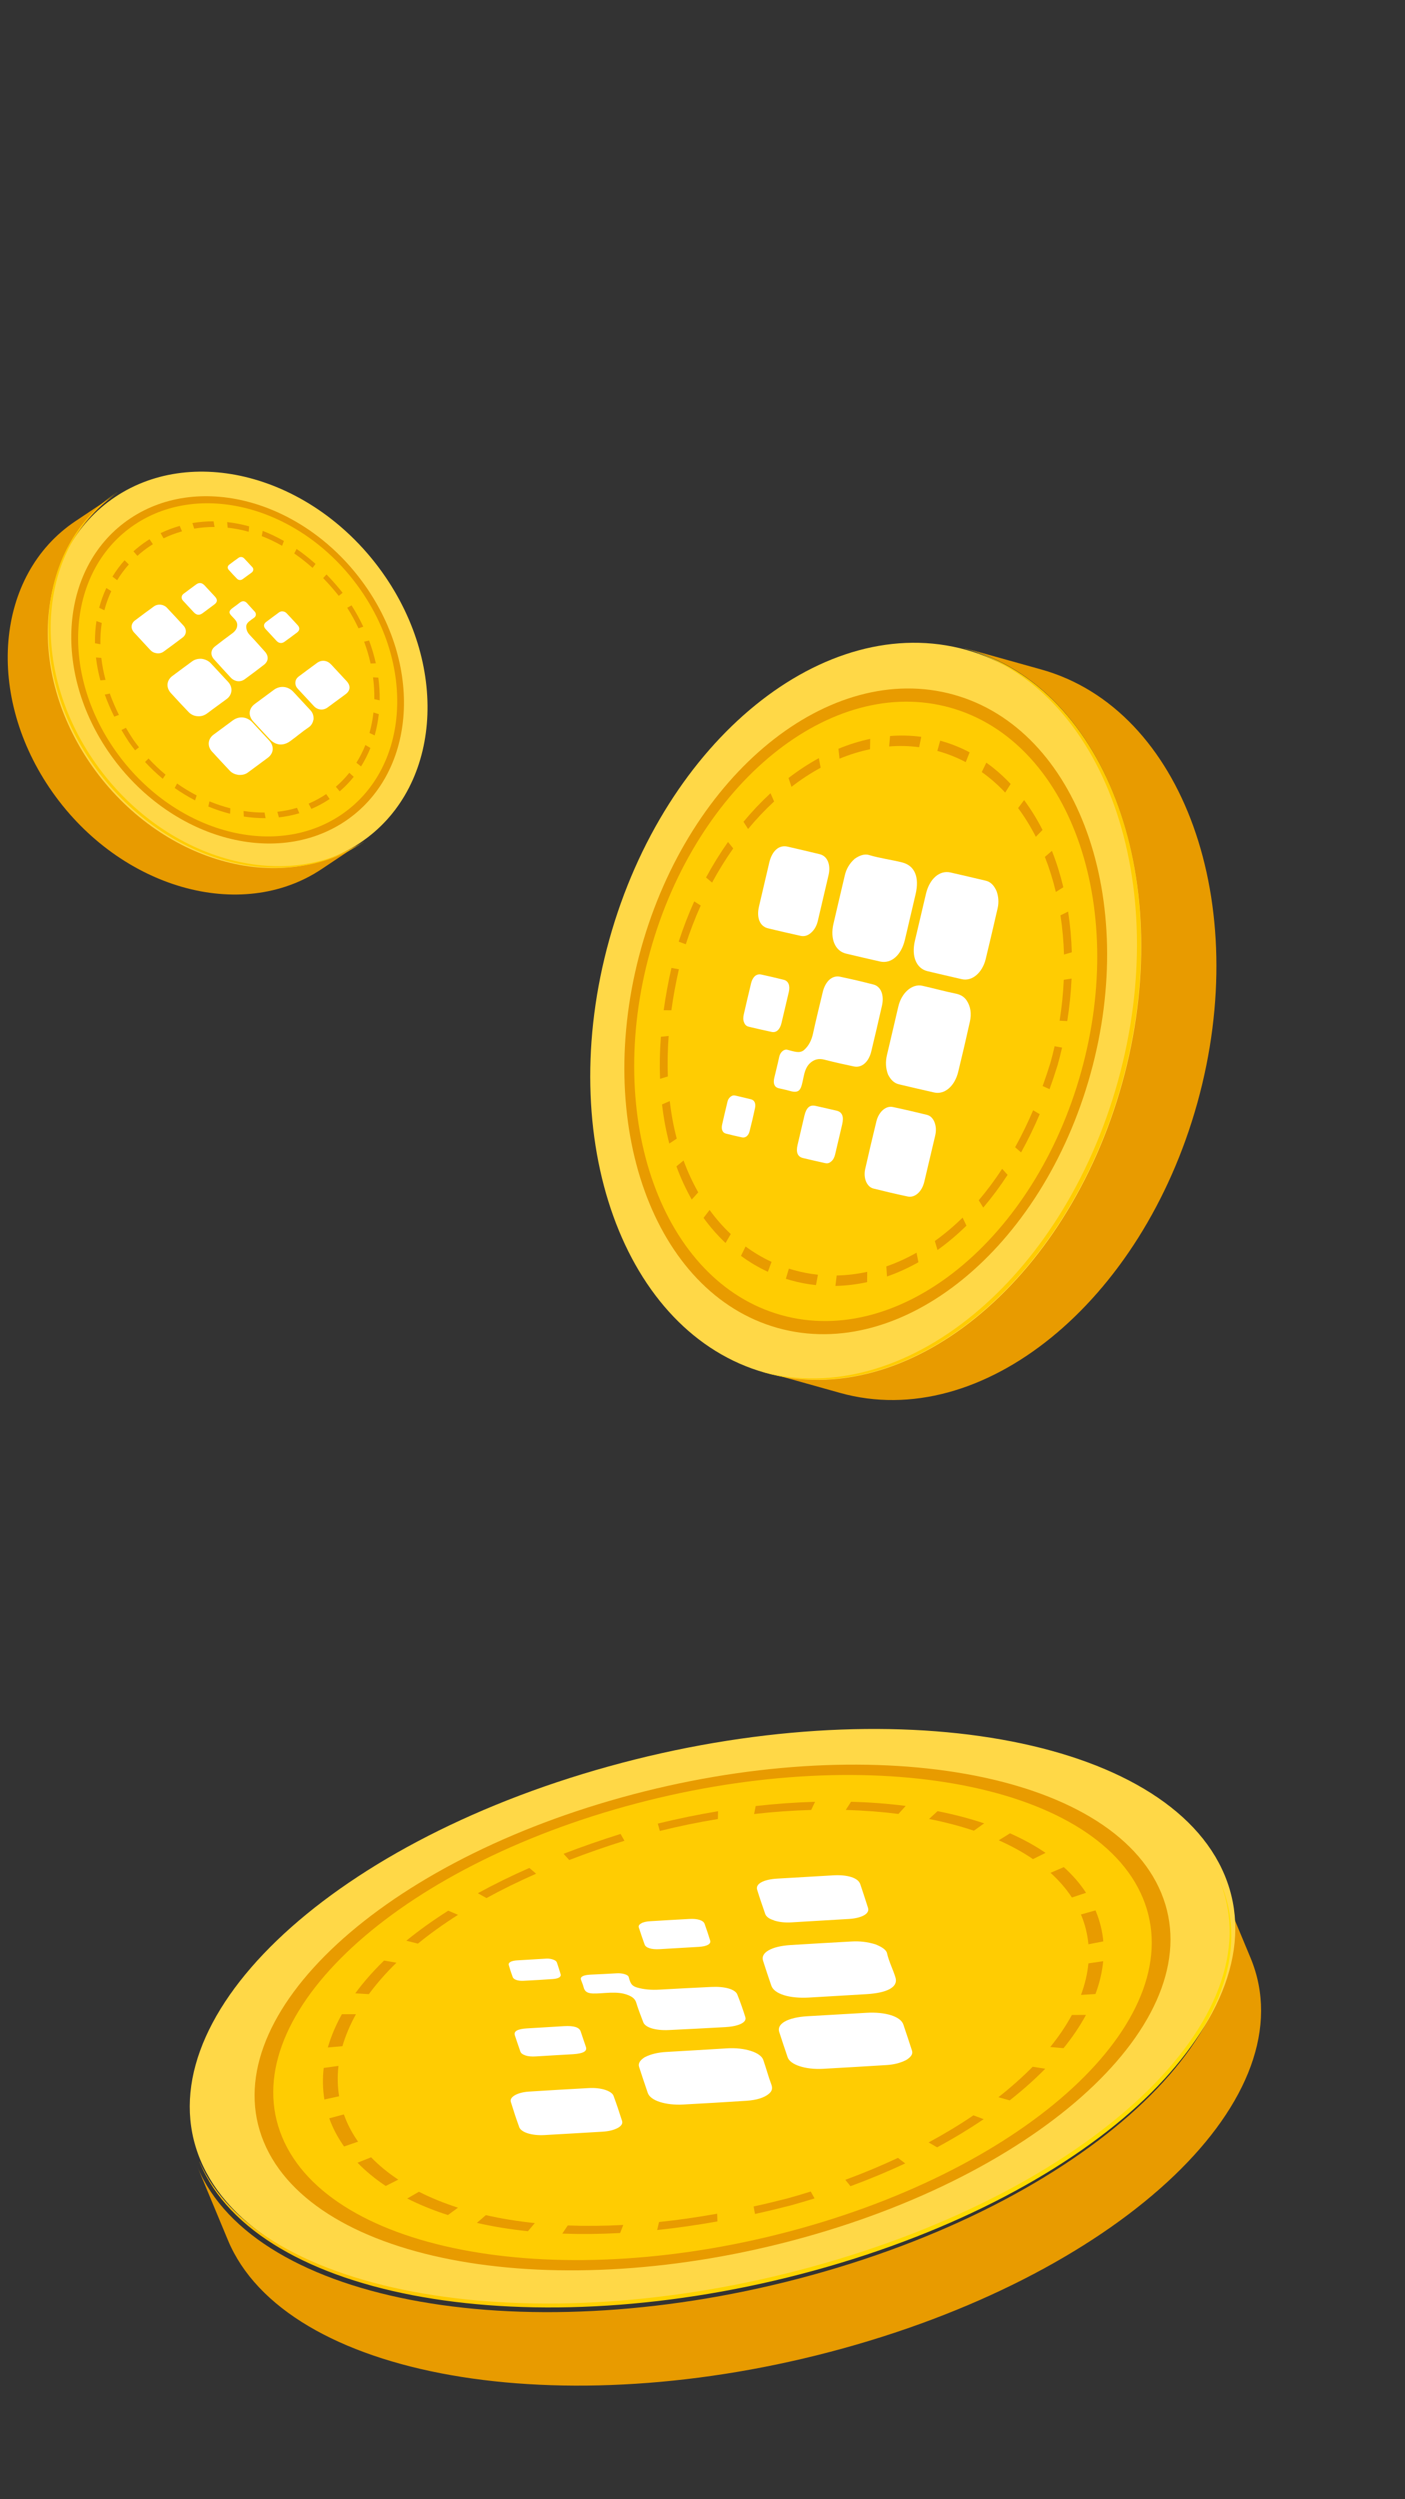 <svg width="77" height="137" viewBox="0 0 77 137" fill="none" xmlns="http://www.w3.org/2000/svg">
<rect x="0" y="0" width="77" height="137" fill="#333333" stroke="none"/>
<path d="M52.925 35.544L57.069 36.703C64.835 38.875 68.663 49.514 65.619 60.466C62.575 71.417 53.811 78.534 46.044 76.362L41.901 75.202C49.667 77.375 58.433 70.257 61.477 59.306C64.521 48.355 60.691 37.716 52.924 35.542L52.925 35.544Z" fill="#E89B00"/>
<path d="M52.956 35.627C60.718 37.799 64.545 48.43 61.503 59.374C58.46 70.317 49.702 77.428 41.939 75.258C34.177 73.087 30.35 62.455 33.392 51.511C36.434 40.568 45.193 33.457 52.956 35.627Z" fill="#FFD847"/>
<path d="M61.265 59.276C58.234 70.179 49.536 77.28 41.794 75.207C41.831 75.218 41.868 75.231 41.905 75.242C49.675 77.416 58.444 70.296 61.489 59.339C64.534 48.382 60.704 37.738 52.933 35.563C52.896 35.552 52.858 35.546 52.82 35.536C60.515 37.78 64.295 48.372 61.265 59.276Z" fill="#FFCC02"/>
<path d="M52.272 38.085C59.072 39.987 62.425 49.301 59.76 58.887C57.094 68.473 49.422 74.703 42.62 72.801C35.819 70.899 32.468 61.586 35.133 52C37.798 42.413 45.471 36.183 52.272 38.085Z" fill="#E89B00"/>
<path d="M52.074 38.794C58.597 40.619 61.813 49.552 59.255 58.748C56.7 67.943 49.339 73.918 42.816 72.095C36.293 70.27 33.077 61.337 35.635 52.141C38.19 42.946 45.551 36.971 52.074 38.794Z" fill="#FFCC02"/>
<path d="M57.964 58.383C57.823 58.841 57.674 59.283 57.52 59.709L57.141 59.538C57.291 59.124 57.435 58.695 57.569 58.26C57.65 57.969 57.728 57.661 57.798 57.355L58.206 57.431C58.133 57.749 58.052 58.069 57.965 58.382L57.964 58.383ZM58.49 55.978L58.072 55.956C58.19 55.209 58.268 54.455 58.3 53.714L58.727 53.646C58.693 54.418 58.612 55.202 58.49 55.978ZM56.981 61.08C56.668 61.814 56.324 62.519 55.96 63.177L55.633 62.893C55.986 62.257 56.317 61.575 56.62 60.867L56.982 61.081L56.981 61.08ZM58.739 52.206L58.312 52.329C58.291 51.601 58.225 50.877 58.118 50.181L58.538 49.974C58.649 50.698 58.718 51.449 58.74 52.207L58.739 52.206ZM55.221 64.407C54.804 65.048 54.354 65.651 53.886 66.202L53.639 65.801C54.089 65.272 54.52 64.692 54.922 64.077L55.221 64.407ZM58.275 48.64L57.865 48.898C57.706 48.232 57.504 47.585 57.264 46.977L57.65 46.645C57.9 47.277 58.11 47.949 58.276 48.641L58.275 48.64ZM52.965 67.192C52.46 67.688 51.926 68.138 51.379 68.529L51.233 68.034C51.757 67.659 52.269 67.228 52.755 66.752L52.965 67.192ZM57.135 45.499L56.768 45.874C56.48 45.311 56.153 44.78 55.797 44.3L56.126 43.862C56.496 44.361 56.837 44.912 57.135 45.499ZM50.334 69.197C49.774 69.513 49.195 69.777 48.611 69.979L48.575 69.427C49.136 69.232 49.693 68.979 50.23 68.675L50.334 69.197ZM55.389 42.978L55.088 43.449C54.69 43.025 54.259 42.646 53.805 42.325L54.055 41.81C54.526 42.145 54.976 42.539 55.389 42.98L55.389 42.978ZM47.521 70.288C46.944 70.415 46.359 70.485 45.785 70.497L45.854 69.925C46.409 69.913 46.971 69.845 47.527 69.724L47.522 70.289L47.521 70.288ZM53.141 41.243L52.926 41.782C52.445 41.527 51.936 41.325 51.415 41.178L51.371 41.166L51.525 40.604L51.569 40.617C52.113 40.769 52.642 40.979 53.141 41.245L53.141 41.243ZM44.719 70.452C44.257 70.403 43.795 70.314 43.349 70.19C43.255 70.164 43.161 70.135 43.068 70.106L43.234 69.548C43.324 69.576 43.414 69.603 43.505 69.629C43.936 69.749 44.38 69.834 44.827 69.882L44.719 70.452ZM50.374 40.963C49.836 40.891 49.282 40.877 48.728 40.922L48.779 40.35C49.353 40.305 49.929 40.319 50.489 40.394L50.373 40.964L50.374 40.963ZM42.284 69.178L42.083 69.723C41.569 69.484 41.073 69.191 40.608 68.847L40.861 68.334C41.308 68.663 41.787 68.947 42.283 69.177L42.284 69.178ZM47.682 41.074C47.126 41.19 46.562 41.364 46.008 41.593L45.951 41.048C46.527 40.81 47.112 40.628 47.691 40.507L47.681 41.072L47.682 41.074ZM40.048 67.655L39.763 68.142C39.328 67.731 38.921 67.268 38.557 66.766L38.889 66.332C39.239 66.814 39.63 67.259 40.049 67.654L40.048 67.655ZM44.975 42.087C44.432 42.384 43.893 42.736 43.376 43.135L43.215 42.651C43.753 42.237 44.312 41.871 44.877 41.562L44.975 42.087ZM38.267 65.366L37.91 65.76C37.589 65.194 37.306 64.582 37.071 63.941L37.462 63.62C37.687 64.236 37.958 64.822 38.267 65.366ZM42.423 43.939C41.927 44.397 41.448 44.903 40.999 45.446L40.746 45.052C41.212 44.489 41.711 43.962 42.227 43.486L42.425 43.939L42.423 43.939ZM37.088 62.421L36.681 62.691C36.503 62.008 36.369 61.287 36.282 60.547L36.705 60.363C36.788 61.073 36.916 61.766 37.088 62.421ZM40.184 46.51C39.768 47.101 39.378 47.731 39.025 48.384L38.694 48.106C39.06 47.428 39.466 46.772 39.898 46.158L40.184 46.51ZM36.601 59.013L36.174 59.142C36.145 58.397 36.16 57.622 36.22 56.837L36.645 56.792C36.589 57.549 36.574 58.295 36.601 59.013ZM38.402 49.644C38.095 50.328 37.819 51.042 37.584 51.767L37.196 51.622C37.44 50.869 37.727 50.126 38.047 49.415L38.403 49.643L38.402 49.644ZM36.794 55.385L36.373 55.382C36.477 54.625 36.62 53.844 36.798 53.062L37.206 53.137C37.034 53.896 36.895 54.653 36.794 55.385Z" fill="#E89B00"/>
<path d="M46.846 47.078C47.072 46.919 47.355 46.789 47.634 46.875C48.227 47.055 48.846 47.128 49.446 47.281C50.128 47.454 50.399 48.081 50.177 49.028C49.982 49.856 49.79 50.687 49.594 51.515C49.391 52.37 48.844 52.85 48.227 52.711C47.606 52.571 46.984 52.425 46.364 52.278C45.767 52.135 45.486 51.469 45.677 50.646C45.88 49.761 46.092 48.878 46.298 47.994C46.384 47.628 46.553 47.34 46.843 47.078L46.846 47.078Z" fill="white"/>
<path d="M48.664 58.894C48.543 58.571 48.52 58.221 48.609 57.841C48.815 56.957 49.027 56.073 49.23 55.189C49.404 54.43 49.983 53.914 50.552 54.042C51.158 54.178 51.755 54.344 52.363 54.469C52.613 54.52 52.827 54.616 52.986 54.861C53.194 55.179 53.251 55.572 53.153 56.015C52.949 56.933 52.737 57.849 52.513 58.763C52.32 59.549 51.768 60.018 51.199 59.892C50.553 59.748 49.91 59.595 49.266 59.444C48.996 59.381 48.803 59.182 48.662 58.894L48.664 58.894Z" fill="white"/>
<path d="M54.615 48.848C54.718 49.139 54.753 49.456 54.672 49.803C54.458 50.728 54.247 51.652 54.022 52.573C53.835 53.336 53.272 53.807 52.717 53.681C52.089 53.538 51.462 53.392 50.836 53.243C50.22 53.098 49.941 52.43 50.14 51.58C50.342 50.72 50.543 49.859 50.747 49C50.942 48.176 51.492 47.696 52.088 47.83C52.738 47.978 53.388 48.13 54.035 48.284C54.3 48.347 54.482 48.553 54.614 48.847L54.615 48.848Z" fill="white"/>
<path d="M51.211 61.513C51.303 61.74 51.315 61.991 51.251 62.263C51.053 63.108 50.855 63.952 50.653 64.796C50.523 65.333 50.14 65.676 49.747 65.594C49.117 65.461 48.491 65.314 47.867 65.157C47.505 65.067 47.304 64.585 47.418 64.081C47.614 63.212 47.819 62.344 48.03 61.477C48.156 60.956 48.544 60.608 48.925 60.687C49.55 60.816 50.17 60.966 50.79 61.115C50.978 61.16 51.123 61.294 51.213 61.515L51.211 61.513Z" fill="white"/>
<path d="M44.441 51.142C44.263 51.3 44.07 51.348 43.873 51.304C43.274 51.168 42.674 51.036 42.078 50.888C41.64 50.778 41.454 50.306 41.595 49.7C41.782 48.895 41.971 48.09 42.16 47.285C42.314 46.638 42.695 46.305 43.166 46.414C43.754 46.548 44.339 46.687 44.926 46.829C45.343 46.93 45.542 47.4 45.409 47.972C45.217 48.801 45.019 49.629 44.827 50.458C44.762 50.742 44.643 50.97 44.441 51.142Z" fill="white"/>
<path d="M40.784 56.063C40.72 55.928 40.725 55.772 40.763 55.609C40.895 55.041 41.025 54.471 41.163 53.904C41.25 53.548 41.461 53.369 41.72 53.426C42.132 53.515 42.543 53.611 42.951 53.713C43.21 53.778 43.312 54.027 43.229 54.388C43.098 54.957 42.964 55.525 42.827 56.093C42.742 56.446 42.543 56.626 42.292 56.572C41.874 56.484 41.458 56.386 41.041 56.288C40.93 56.263 40.837 56.2 40.784 56.063Z" fill="white"/>
<path d="M45.549 63.676C45.442 63.774 45.33 63.789 45.219 63.764C44.815 63.671 44.408 63.584 44.006 63.485C43.712 63.414 43.616 63.175 43.71 62.768C43.833 62.232 43.959 61.696 44.086 61.16C44.191 60.722 44.382 60.554 44.693 60.625C45.075 60.711 45.457 60.797 45.839 60.886C46.157 60.96 46.258 61.204 46.154 61.645C46.027 62.19 45.897 62.733 45.771 63.276C45.732 63.442 45.668 63.58 45.552 63.675L45.549 63.676Z" fill="white"/>
<path d="M48.337 55.126C48.147 55.966 47.951 56.806 47.749 57.642C47.609 58.224 47.224 58.556 46.798 58.465C46.259 58.35 45.72 58.233 45.188 58.094C44.892 58.017 44.615 58.05 44.342 58.332C44.164 58.529 44.09 58.791 44.035 59.059C43.905 59.679 43.876 59.981 43.268 59.8C43.073 59.742 42.868 59.709 42.67 59.658C42.444 59.601 42.362 59.406 42.433 59.094C42.522 58.707 42.625 58.324 42.705 57.937C42.758 57.678 42.973 57.502 43.145 57.548C43.308 57.591 43.469 57.642 43.636 57.666C43.777 57.685 43.925 57.681 44.067 57.562C44.32 57.336 44.475 57.04 44.558 56.656C44.722 55.902 44.908 55.151 45.087 54.4C45.23 53.797 45.601 53.454 46.04 53.545C46.654 53.674 47.265 53.817 47.872 53.974C48.28 54.08 48.466 54.554 48.337 55.127L48.337 55.126Z" fill="white"/>
<path d="M40.016 60.141C40.121 60.05 40.214 60.038 40.309 60.062C40.593 60.131 40.878 60.194 41.162 60.266C41.344 60.313 41.432 60.488 41.379 60.742C41.289 61.17 41.187 61.596 41.079 62.021C41.018 62.264 40.854 62.392 40.668 62.353C40.369 62.291 40.074 62.22 39.78 62.145C39.599 62.098 39.519 61.914 39.574 61.658C39.668 61.231 39.773 60.806 39.873 60.38C39.899 60.27 39.961 60.196 40.016 60.142L40.016 60.141Z" fill="white"/>
<path d="M19.976 46.077L17.62 47.649C13.204 50.594 6.607 48.71 2.885 43.441C-0.837 38.171 -0.275 31.511 4.141 28.566L6.497 26.994C2.081 29.94 1.518 36.601 5.241 41.87C8.963 47.14 15.56 49.023 19.977 46.077L19.976 46.077Z" fill="#E89B00"/>
<path d="M19.731 46.207C15.336 49.136 8.771 47.264 5.067 42.026C1.364 36.788 1.924 30.169 6.318 27.24C10.712 24.311 17.277 26.183 20.981 31.421C24.685 36.659 24.125 43.279 19.731 46.207Z" fill="#FFD847"/>
<path d="M5.249 41.861C1.53 36.594 2.073 29.946 6.448 26.965C6.427 26.979 6.404 26.992 6.383 27.006C1.948 29.965 1.383 36.654 5.121 41.947C8.859 47.239 15.483 49.131 19.918 46.172C19.94 46.158 19.96 46.142 19.981 46.127C15.547 49.026 8.969 47.128 5.249 41.861Z" fill="#FFCC02"/>
<path d="M18.898 45.032C15.048 47.596 9.297 45.957 6.052 41.368C2.808 36.78 3.298 30.981 7.148 28.415C10.998 25.849 16.749 27.49 19.993 32.078C23.238 36.666 22.748 42.465 18.898 45.032Z" fill="#E89B00"/>
<path d="M18.661 44.692C14.968 47.153 9.452 45.58 6.34 41.178C3.227 36.777 3.698 31.214 7.391 28.753C11.083 26.292 16.6 27.865 19.712 32.267C22.824 36.668 22.353 42.231 18.661 44.692Z" fill="#FFCC02"/>
<path d="M7.072 40.69C6.923 40.464 6.785 40.24 6.656 40.019L6.901 39.899C7.025 40.114 7.16 40.33 7.302 40.545C7.4 40.684 7.508 40.828 7.618 40.968L7.404 41.134C7.29 40.99 7.178 40.84 7.072 40.69L7.072 40.69ZM7.948 41.773L8.141 41.582C8.433 41.897 8.746 42.196 9.073 42.468L8.918 42.694C8.577 42.41 8.252 42.1 7.948 41.773ZM6.261 39.288C6.061 38.886 5.887 38.478 5.743 38.077L6.017 38.021C6.155 38.408 6.324 38.802 6.517 39.191L6.261 39.289L6.261 39.288ZM9.575 43.199L9.705 42.954C10.049 43.197 10.411 43.416 10.778 43.607L10.689 43.878C10.308 43.679 9.932 43.451 9.574 43.199L9.575 43.199ZM5.501 37.3C5.388 36.88 5.308 36.458 5.259 36.045L5.552 36.066C5.598 36.463 5.676 36.869 5.784 37.273L5.501 37.3ZM11.418 44.215L11.478 43.932C11.855 44.087 12.241 44.215 12.625 44.313L12.609 44.611C12.209 44.51 11.808 44.377 11.417 44.215L11.418 44.215ZM5.206 35.265C5.199 34.853 5.226 34.444 5.285 34.049L5.577 34.151C5.52 34.53 5.494 34.922 5.501 35.318L5.206 35.265ZM13.362 44.764L13.349 44.46C13.734 44.519 14.121 44.548 14.498 44.545L14.556 44.853C14.164 44.855 13.762 44.826 13.362 44.764ZM5.435 33.322C5.534 32.947 5.666 32.581 5.828 32.234L6.098 32.408C5.943 32.742 5.815 33.093 5.72 33.454L5.435 33.322ZM15.285 44.81L15.2 44.504C15.569 44.462 15.932 44.389 16.278 44.286L16.406 44.583C16.046 44.69 15.668 44.767 15.284 44.81L15.285 44.81ZM6.163 31.61C6.358 31.292 6.581 30.991 6.827 30.714L7.06 30.945C6.822 31.212 6.607 31.503 6.42 31.808L6.163 31.61L6.163 31.61ZM17.066 44.346L16.913 44.057C17.24 43.917 17.556 43.746 17.851 43.55L17.876 43.533L18.067 43.801L18.042 43.818C17.734 44.023 17.406 44.2 17.066 44.345L17.066 44.346ZM7.314 30.224C7.538 30.022 7.781 29.834 8.033 29.665C8.086 29.63 8.141 29.595 8.195 29.561L8.379 29.834C8.326 29.867 8.275 29.899 8.223 29.934C7.979 30.097 7.746 30.278 7.529 30.473L7.314 30.224ZM18.405 43.131C18.674 42.901 18.923 42.643 19.144 42.365L19.385 42.587C19.155 42.875 18.896 43.143 18.617 43.383L18.405 43.13L18.405 43.131ZM8.964 29.511L8.802 29.227C9.136 29.066 9.488 28.933 9.85 28.831L9.975 29.13C9.628 29.227 9.288 29.356 8.965 29.511L8.964 29.511ZM19.532 41.816C19.722 41.512 19.888 41.184 20.025 40.842L20.301 41.004C20.158 41.359 19.986 41.7 19.788 42.017L19.533 41.816L19.532 41.816ZM10.643 28.979L10.544 28.675C10.923 28.611 11.314 28.579 11.704 28.581L11.759 28.889C11.384 28.887 11.008 28.918 10.643 28.98L10.643 28.979ZM20.25 40.181C20.351 39.821 20.424 39.443 20.467 39.059L20.76 39.151C20.715 39.55 20.639 39.941 20.534 40.317L20.25 40.181ZM12.475 28.928L12.45 28.622C12.851 28.666 13.256 28.745 13.654 28.855L13.63 29.152C13.249 29.045 12.86 28.97 12.475 28.928ZM20.514 38.329C20.52 37.935 20.497 37.532 20.444 37.131L20.735 37.148C20.79 37.564 20.815 37.983 20.808 38.393L20.513 38.33L20.514 38.329ZM14.345 29.39L14.399 29.104C14.791 29.256 15.182 29.443 15.56 29.658L15.46 29.922C15.097 29.715 14.722 29.536 14.345 29.39ZM20.311 36.375C20.221 35.974 20.101 35.57 19.955 35.176L20.228 35.115C20.38 35.525 20.504 35.944 20.598 36.362L20.311 36.375ZM16.126 30.341L16.254 30.094C16.609 30.339 16.959 30.615 17.294 30.915L17.129 31.132C16.805 30.843 16.468 30.578 16.126 30.341ZM19.648 34.444C19.468 34.061 19.26 33.682 19.03 33.32L19.266 33.186C19.506 33.563 19.722 33.956 19.909 34.355L19.648 34.445L19.648 34.444ZM17.71 31.691L17.896 31.492C18.199 31.804 18.495 32.143 18.777 32.498L18.565 32.666C18.291 32.321 18.003 31.992 17.71 31.691Z" fill="#E89B00"/>
<path d="M17.182 39.441C17.152 39.592 17.083 39.762 16.917 39.872C16.564 40.108 16.249 40.384 15.905 40.631C15.516 40.91 15.104 40.872 14.77 40.511C14.478 40.196 14.183 39.882 13.892 39.566C13.591 39.24 13.619 38.85 13.964 38.592C14.311 38.332 14.661 38.074 15.011 37.817C15.348 37.57 15.782 37.614 16.074 37.925C16.388 38.26 16.698 38.598 17.01 38.934C17.139 39.072 17.195 39.231 17.183 39.44L17.182 39.441Z" fill="white"/>
<path d="M11.055 36.117C11.258 36.146 11.429 36.228 11.564 36.373C11.876 36.708 12.186 37.047 12.5 37.381C12.769 37.667 12.743 38.083 12.425 38.32C12.087 38.573 11.739 38.814 11.405 39.072C11.268 39.178 11.126 39.254 10.941 39.265C10.7 39.279 10.494 39.201 10.335 39.035C10.006 38.691 9.681 38.344 9.363 37.993C9.09 37.69 9.126 37.3 9.442 37.062C9.802 36.791 10.166 36.525 10.528 36.258C10.68 36.145 10.859 36.106 11.056 36.116L11.055 36.117Z" fill="white"/>
<path d="M13.057 42.48C12.876 42.451 12.715 42.383 12.592 42.251C12.265 41.901 11.936 41.552 11.615 41.198C11.35 40.904 11.389 40.508 11.7 40.277C12.051 40.015 12.403 39.754 12.757 39.495C13.104 39.239 13.538 39.284 13.838 39.608C14.141 39.934 14.445 40.261 14.747 40.589C15.037 40.904 15.008 41.295 14.675 41.544C14.311 41.815 13.946 42.085 13.58 42.354C13.431 42.463 13.253 42.495 13.058 42.48L13.057 42.48Z" fill="white"/>
<path d="M8.597 35.814C8.451 35.797 8.331 35.736 8.234 35.632C7.936 35.311 7.638 34.991 7.343 34.668C7.155 34.462 7.172 34.187 7.388 34.021C7.736 33.756 8.088 33.496 8.444 33.239C8.651 33.091 8.964 33.124 9.143 33.313C9.453 33.639 9.759 33.97 10.061 34.303C10.243 34.503 10.226 34.782 10.017 34.943C9.673 35.207 9.322 35.463 8.972 35.719C8.866 35.797 8.738 35.831 8.596 35.814L8.597 35.814Z" fill="white"/>
<path d="M16.189 37.4C16.197 37.273 16.263 37.168 16.372 37.085C16.708 36.836 17.041 36.584 17.38 36.339C17.63 36.159 17.931 36.197 18.146 36.426C18.431 36.731 18.714 37.038 18.998 37.343C19.226 37.59 19.206 37.861 18.941 38.057C18.612 38.302 18.282 38.545 17.95 38.787C17.714 38.959 17.407 38.929 17.204 38.712C16.911 38.398 16.621 38.082 16.327 37.768C16.227 37.661 16.176 37.543 16.189 37.4Z" fill="white"/>
<path d="M15.498 33.518C15.59 33.523 15.659 33.568 15.717 33.63C15.918 33.845 16.12 34.059 16.318 34.277C16.442 34.414 16.428 34.563 16.284 34.671C16.056 34.844 15.825 35.014 15.592 35.182C15.445 35.289 15.284 35.271 15.156 35.134C14.954 34.919 14.754 34.703 14.556 34.486C14.432 34.351 14.44 34.208 14.579 34.102C14.809 33.926 15.044 33.754 15.278 33.581C15.34 33.535 15.412 33.507 15.498 33.518Z" fill="white"/>
<path d="M9.957 32.728C9.961 32.651 10.005 32.594 10.067 32.547C10.294 32.379 10.518 32.208 10.747 32.042C10.913 31.921 11.067 31.939 11.211 32.093C11.401 32.295 11.59 32.499 11.778 32.703C11.932 32.87 11.922 33.007 11.748 33.136C11.535 33.296 11.322 33.455 11.107 33.614C10.928 33.746 10.77 33.729 10.615 33.561C10.422 33.355 10.232 33.147 10.04 32.941C9.981 32.879 9.947 32.811 9.956 32.73L9.957 32.728Z" fill="white"/>
<path d="M12.646 37.148C12.337 36.816 12.032 36.48 11.73 36.144C11.52 35.909 11.544 35.623 11.787 35.434C12.094 35.196 12.403 34.958 12.718 34.73C12.893 34.603 13.008 34.454 13.002 34.238C12.993 34.093 12.903 33.982 12.802 33.879C12.569 33.639 12.44 33.539 12.811 33.285C12.93 33.203 13.042 33.11 13.158 33.025C13.292 32.927 13.423 32.941 13.537 33.064C13.679 33.218 13.812 33.378 13.957 33.527C14.056 33.627 14.038 33.784 13.935 33.858C13.838 33.927 13.739 33.994 13.649 34.071C13.573 34.137 13.506 34.212 13.496 34.317C13.485 34.507 13.552 34.669 13.695 34.819C13.975 35.113 14.243 35.418 14.515 35.72C14.733 35.961 14.722 36.244 14.473 36.439C14.124 36.711 13.769 36.978 13.41 37.238C13.168 37.413 12.856 37.373 12.646 37.147L12.646 37.148Z" fill="white"/>
<path d="M13.881 31.233C13.875 31.308 13.838 31.355 13.784 31.394C13.623 31.512 13.464 31.631 13.302 31.747C13.198 31.822 13.077 31.817 12.985 31.723C12.829 31.566 12.68 31.403 12.534 31.238C12.45 31.143 12.465 31.031 12.568 30.952C12.732 30.826 12.899 30.704 13.068 30.584C13.171 30.51 13.292 30.52 13.385 30.616C13.539 30.775 13.685 30.939 13.836 31.101C13.875 31.143 13.881 31.192 13.88 31.233L13.881 31.233Z" fill="white"/>
<path d="M66.862 103.31L68.537 107.338C71.675 114.89 61.673 124.475 46.196 128.744C30.718 133.017 15.628 130.357 12.49 122.805L10.815 118.777C13.953 126.329 29.047 128.989 44.52 124.716C59.998 120.444 70 110.859 66.862 103.307L66.862 103.31Z" fill="#E89B00"/>
<path d="M67.123 102.816C70.266 110.421 60.246 120.073 44.742 124.377C29.237 128.68 14.12 126.003 10.976 118.398C7.832 110.794 17.853 101.141 33.357 96.838C48.862 92.534 63.979 95.212 67.123 102.816Z" fill="#FFD847"/>
<path d="M44.513 124.263C29.139 128.478 14.153 125.883 10.921 118.475C10.934 118.511 10.947 118.548 10.96 118.584C14.092 126.074 29.155 128.713 44.605 124.477C60.054 120.241 70.039 110.735 66.907 103.245C66.89 103.209 66.87 103.175 66.857 103.138C69.848 110.61 59.891 120.043 44.517 124.261L44.513 124.263Z" fill="url(#paint0_linear_3136_26070)"/>
<path d="M63.643 103.779C66.397 110.439 57.618 118.898 44.037 122.665C30.456 126.435 17.212 124.089 14.457 117.425C11.703 110.764 20.482 102.306 34.063 98.539C47.644 94.769 60.888 97.115 63.643 103.779Z" fill="#E89B00"/>
<path d="M62.636 104.058C65.279 110.448 56.857 118.558 43.833 122.175C30.805 125.792 18.104 123.541 15.46 117.15C12.817 110.76 21.239 102.65 34.264 99.033C47.291 95.417 59.992 97.668 62.636 104.058Z" fill="#FFCC02"/>
<path d="M43.311 120.911C42.65 121.08 42.007 121.235 41.376 121.372L41.302 120.962C41.915 120.829 42.54 120.678 43.165 120.517C43.577 120.403 44.008 120.275 44.432 120.143L44.642 120.52C44.204 120.656 43.756 120.788 43.311 120.911ZM46.611 119.851L46.328 119.5C47.318 119.136 48.289 118.731 49.211 118.298L49.61 118.602C48.652 119.05 47.642 119.469 46.611 119.851ZM39.313 121.783C38.193 121.983 37.082 122.142 36.015 122.253L36.118 121.814C37.149 121.705 38.221 121.553 39.305 121.358L39.317 121.783L39.313 121.783ZM51.358 117.719L50.893 117.451C51.758 116.984 52.586 116.484 53.347 115.966L53.911 116.176C53.118 116.712 52.261 117.231 51.358 117.719ZM33.98 122.417C32.894 122.477 31.831 122.486 30.817 122.449L31.116 122.003C32.092 122.041 33.115 122.031 34.158 121.975L33.984 122.42L33.98 122.417ZM55.332 115.145L54.716 114.973C55.402 114.433 56.036 113.869 56.594 113.303L57.284 113.41C56.703 114.002 56.047 114.586 55.332 115.148L55.332 115.145ZM28.933 122.318C27.956 122.216 27.014 122.064 26.135 121.862L26.627 121.437C27.471 121.628 28.374 121.775 29.311 121.872L28.936 122.315L28.933 122.318ZM58.286 112.284L57.559 112.22C58.029 111.639 58.427 111.049 58.743 110.464L59.516 110.46C59.188 111.069 58.775 111.683 58.286 112.284ZM24.549 121.432C23.75 121.176 23 120.869 22.319 120.525L22.96 120.155C23.612 120.488 24.331 120.779 25.101 121.028L24.545 121.434L24.549 121.432ZM60.036 109.315L59.243 109.364C59.459 108.783 59.596 108.201 59.65 107.634L60.459 107.516C60.405 108.102 60.263 108.709 60.036 109.315ZM21.137 119.836C20.554 119.448 20.034 119.019 19.594 118.562L20.339 118.266C20.765 118.708 21.265 119.118 21.826 119.491L21.14 119.837L21.137 119.836ZM60.462 106.429L59.651 106.589C59.6 106.044 59.471 105.508 59.258 104.997L59.242 104.953L60.038 104.731L60.057 104.775C60.276 105.306 60.416 105.866 60.466 106.43L60.462 106.429ZM18.856 117.673C18.571 117.268 18.333 116.844 18.153 116.407C18.114 116.315 18.078 116.221 18.046 116.127L18.845 115.915C18.877 116.006 18.913 116.094 18.949 116.185C19.122 116.608 19.35 117.018 19.624 117.409L18.856 117.673ZM58.745 104.024C58.431 103.545 58.037 103.091 57.574 102.67L58.301 102.358C58.785 102.795 59.196 103.268 59.52 103.767L58.745 104.024ZM18.586 114.92L17.778 115.096C17.686 114.533 17.672 113.951 17.741 113.367L18.55 113.255C18.486 113.821 18.496 114.38 18.586 114.924L18.586 114.92ZM56.612 101.919C56.057 101.54 55.427 101.194 54.737 100.888L55.353 100.505C56.071 100.824 56.726 101.183 57.301 101.577L56.612 101.919ZM18.767 112.174L17.967 112.245C18.141 111.639 18.4 111.028 18.735 110.423L19.508 110.422C19.185 111.003 18.937 111.593 18.767 112.174ZM53.373 100.361C52.611 100.107 51.785 99.889 50.916 99.718L51.383 99.29C52.285 99.469 53.142 99.694 53.936 99.959L53.373 100.361ZM20.212 109.322L19.47 109.279C19.915 108.669 20.447 108.064 21.049 107.48L21.727 107.599C21.151 108.16 20.642 108.743 20.212 109.326L20.212 109.322ZM49.234 99.442C48.312 99.325 47.342 99.252 46.352 99.222L46.641 98.775C47.67 98.803 48.676 98.88 49.637 99.003L49.238 99.443L49.234 99.442ZM22.898 106.552L22.268 106.392C22.962 105.827 23.735 105.271 24.567 104.746L25.102 104.974C24.302 105.481 23.563 106.012 22.898 106.556L22.898 106.552ZM44.456 99.224C43.432 99.253 42.381 99.328 41.328 99.447L41.416 99.009C42.512 98.886 43.606 98.808 44.67 98.777L44.456 99.224ZM26.662 104.055L26.189 103.789C27.07 103.305 28.018 102.839 29.011 102.402L29.382 102.719C28.425 103.141 27.509 103.589 26.662 104.055ZM39.339 99.722C38.281 99.895 37.213 100.114 36.162 100.375L36.049 99.972C37.143 99.705 38.254 99.475 39.352 99.294L39.343 99.722L39.339 99.722ZM31.196 101.969L30.887 101.628C31.878 101.245 32.93 100.879 34.009 100.539L34.224 100.913C33.177 101.241 32.158 101.598 31.196 101.969Z" fill="#E89B00"/>
<path d="M47.98 106.592C48.277 106.71 48.569 106.872 48.615 107.083C48.712 107.531 48.944 107.97 49.078 108.416C49.229 108.922 48.654 109.257 47.46 109.324C46.418 109.384 45.376 109.446 44.331 109.509C43.253 109.57 42.428 109.309 42.272 108.856C42.113 108.397 41.962 107.939 41.817 107.483C41.676 107.041 42.291 106.694 43.325 106.63C44.436 106.561 45.55 106.498 46.661 106.435C47.12 106.407 47.535 106.457 47.98 106.592Z" fill="white"/>
<path d="M35.346 112.774C35.649 112.617 36.038 112.519 36.516 112.491C37.626 112.425 38.741 112.362 39.852 112.293C40.803 112.235 41.685 112.51 41.831 112.927C41.987 113.372 42.102 113.82 42.269 114.264C42.337 114.447 42.34 114.617 42.141 114.783C41.883 115 41.468 115.13 40.911 115.167C39.76 115.242 38.61 115.312 37.456 115.372C36.465 115.426 35.647 115.158 35.502 114.74C35.336 114.265 35.184 113.791 35.026 113.314C34.958 113.115 35.085 112.937 35.342 112.773L35.346 112.774Z" fill="white"/>
<path d="M49.634 112.947C49.356 113.087 49.014 113.183 48.577 113.21C47.415 113.28 46.254 113.354 45.093 113.415C44.13 113.466 43.306 113.191 43.167 112.784C43.008 112.322 42.857 111.858 42.705 111.397C42.557 110.943 43.176 110.597 44.243 110.533C45.325 110.47 46.406 110.406 47.492 110.344C48.53 110.283 49.358 110.547 49.507 110.985C49.669 111.464 49.828 111.943 49.982 112.422C50.047 112.617 49.905 112.789 49.638 112.948L49.634 112.947Z" fill="white"/>
<path d="M33.849 116.659C33.636 116.776 33.357 116.842 33.016 116.862C31.952 116.924 30.892 116.989 29.828 117.048C29.151 117.084 28.563 116.903 28.457 116.614C28.288 116.152 28.136 115.687 27.995 115.225C27.914 114.955 28.361 114.704 28.991 114.664C30.081 114.593 31.174 114.532 32.27 114.471C32.929 114.434 33.521 114.618 33.626 114.899C33.796 115.356 33.944 115.817 34.093 116.275C34.136 116.414 34.057 116.545 33.852 116.66L33.849 116.659Z" fill="white"/>
<path d="M42.414 105.275C42.141 105.191 41.989 105.07 41.938 104.925C41.785 104.482 41.63 104.039 41.495 103.598C41.395 103.273 41.841 103.033 42.601 102.988C43.615 102.928 44.628 102.867 45.642 102.81C46.456 102.761 47.03 102.945 47.148 103.296C47.294 103.728 47.435 104.163 47.573 104.599C47.671 104.91 47.239 105.155 46.518 105.2C45.476 105.263 44.433 105.323 43.391 105.386C43.036 105.406 42.715 105.38 42.414 105.281L42.414 105.275Z" fill="white"/>
<path d="M35.134 105.445C35.255 105.37 35.437 105.335 35.64 105.324C36.357 105.282 37.07 105.235 37.787 105.199C38.236 105.174 38.548 105.278 38.616 105.469C38.724 105.774 38.826 106.077 38.92 106.381C38.98 106.574 38.746 106.703 38.293 106.73C37.58 106.773 36.863 106.816 36.146 106.856C35.701 106.881 35.396 106.787 35.328 106.601C35.216 106.293 35.114 105.985 35.013 105.676C34.986 105.594 35.01 105.514 35.138 105.446L35.134 105.445Z" fill="white"/>
<path d="M28.789 112.675C28.623 112.625 28.549 112.551 28.519 112.469C28.417 112.169 28.308 111.87 28.214 111.571C28.147 111.354 28.367 111.23 28.881 111.199C29.555 111.156 30.232 111.117 30.905 111.077C31.459 111.045 31.746 111.138 31.824 111.368C31.922 111.651 32.017 111.933 32.111 112.218C32.189 112.454 31.962 112.579 31.408 112.614C30.724 112.655 30.039 112.692 29.355 112.736C29.145 112.748 28.957 112.737 28.788 112.681L28.789 112.675Z" fill="white"/>
<path d="M39.784 111.127C38.746 111.186 37.704 111.24 36.659 111.29C35.935 111.325 35.368 111.156 35.257 110.868C35.116 110.505 34.976 110.141 34.864 109.776C34.801 109.572 34.623 109.407 34.172 109.295C33.862 109.225 33.53 109.233 33.2 109.255C32.437 109.306 32.082 109.352 31.982 108.932C31.95 108.796 31.882 108.661 31.839 108.524C31.789 108.369 31.967 108.275 32.353 108.253C32.833 108.228 33.316 108.211 33.793 108.179C34.111 108.158 34.416 108.256 34.453 108.374C34.486 108.487 34.511 108.598 34.569 108.707C34.617 108.799 34.697 108.891 34.906 108.956C35.286 109.068 35.696 109.102 36.172 109.073C37.103 109.017 38.037 108.975 38.972 108.927C39.72 108.889 40.295 109.05 40.409 109.343C40.574 109.758 40.72 110.171 40.849 110.587C40.935 110.865 40.496 111.084 39.788 111.125L39.784 111.127Z" fill="white"/>
<path d="M30.284 107.416C30.442 107.467 30.502 107.527 30.525 107.6C30.593 107.811 30.664 108.02 30.727 108.234C30.767 108.372 30.613 108.471 30.295 108.494C29.762 108.533 29.223 108.562 28.687 108.59C28.379 108.605 28.15 108.523 28.099 108.386C28.017 108.166 27.946 107.949 27.883 107.727C27.843 107.591 28.011 107.492 28.334 107.47C28.87 107.435 29.405 107.407 29.941 107.374C30.079 107.365 30.194 107.39 30.287 107.417L30.284 107.416Z" fill="white"/>
<defs>
<linearGradient id="paint0_linear_3136_26070" x1="57.563" y1="120.992" x2="18.026" y2="101.153" gradientUnits="userSpaceOnUse">
<stop stop-color="#FFDD00"/>
<stop offset="0.51" stop-color="#FFCF00"/>
<stop offset="1" stop-color="#FFBD00"/>
</linearGradient>
</defs>
</svg>
